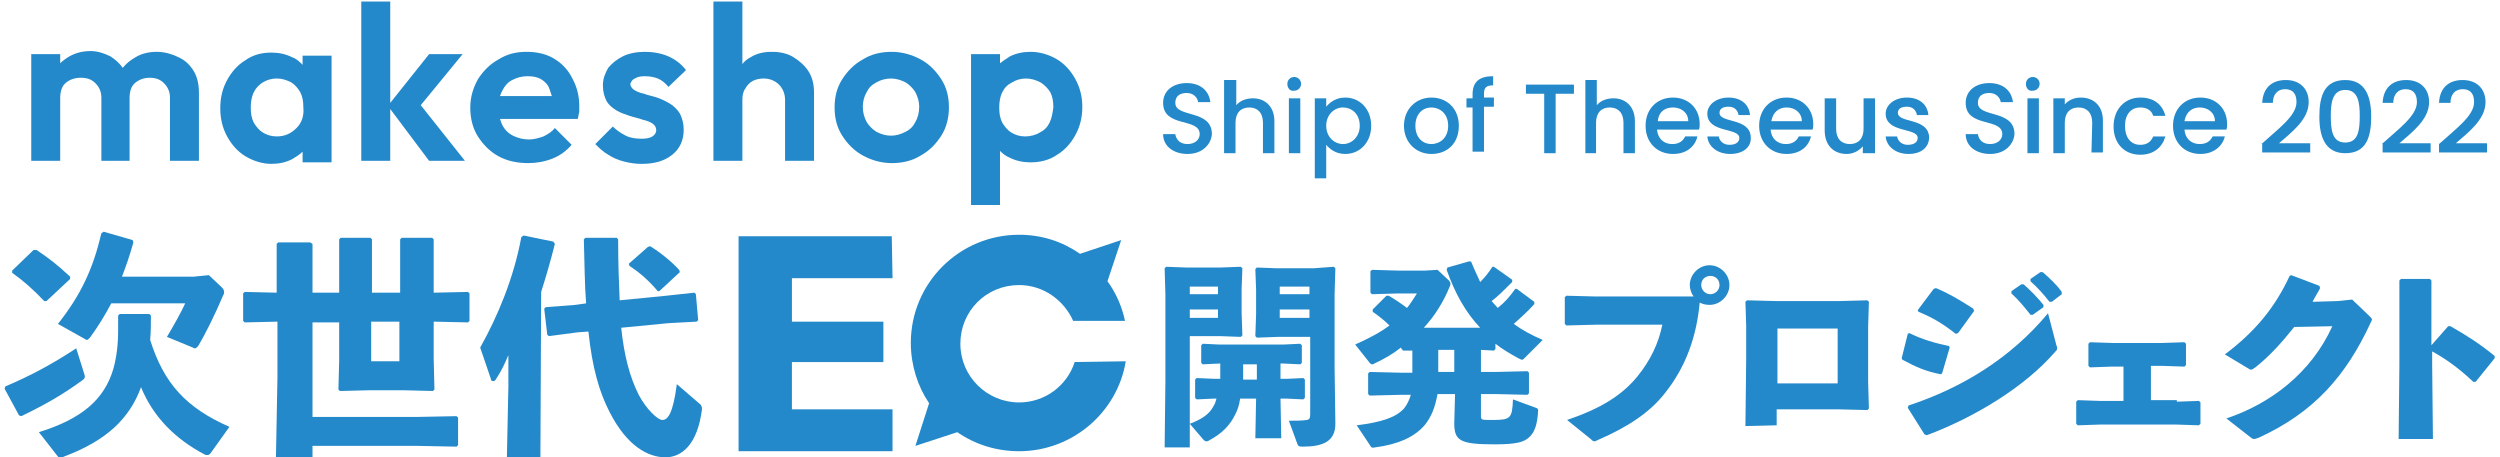 <?xml version="1.0" encoding="utf-8"?>
<!-- Generator: Adobe Illustrator 27.4.0, SVG Export Plug-In . SVG Version: 6.00 Build 0)  -->
<svg version="1.1" id="_レイヤー_1" xmlns="http://www.w3.org/2000/svg" xmlns:xlink="http://www.w3.org/1999/xlink" x="0px"
	 y="0px" viewBox="0 0 328 60" style="enable-background:new 0 0 328 60;" xml:space="preserve">
<style type="text/css">
	.st0{fill:#2389CA;}
</style>
<g>
	<path class="st0" d="M0.7,50.7c3.3-1.4,6.1-2.9,9.3-5l1.1,3.5
		c0.1,0.3,0,0.5-0.3,0.7c-2.5,1.8-4.5,3-8,4.7l-0.3-0.1L0.6,51L0.7,50.7z
		 M6.1,39.5H5.8c-1.4-1.5-2.9-2.8-4.2-3.7V35.5l2.8-2.7h0.4
		c1.5,1,2.7,1.9,4.4,3.5v0.3L6.1,39.5z M27.6,59.5
		c-0.2,0.2-0.3,0.2-0.4,0.2s-0.3,0-0.4-0.1
		c-3.8-2-6.7-4.9-8.3-8.8c-1.5,4.1-4.5,7-10.1,9.1
		C8.2,60,8,60.1,7.9,60.1S7.7,60,7.6,59.9l-2.5-3.2
		C10.6,55,13.7,52.5,14.9,48.3c0.4-1.5,0.6-3.1,0.6-5v-1.9
		l0.2-0.2h3.9l0.2,0.2c0,1.1,0,2.2-0.1,3.2
		C21.5,50.3,24.4,53.5,30.1,56L27.6,59.5z M25.4,36.3l2-0.2l1.7,1.6
		c0.2,0.2,0.3,0.4,0.3,0.6c0,0.1,0,0.3-0.1,0.4
		C28.2,41.3,26.9,43.9,26,45.4c-0.2,0.2-0.3,0.3-0.4,0.3
		s-0.2,0-0.3-0.1l-3.4-1.4c0.9-1.5,1.9-3.3,2.4-4.4h-9.7
		c-0.8,1.5-1.7,3-2.8,4.5c-0.2,0.2-0.3,0.3-0.4,0.3
		c-0.1,0-0.2-0.1-0.4-0.2l-3.4-1.9
		c3-3.8,4.6-7.2,5.7-11.9l0.3-0.2l3.8,1.1l0.1,0.3
		c-0.5,1.8-1,3.2-1.5,4.5C16,36.3,25.4,36.3,25.4,36.3z"/>
	<path class="st0" d="M32.1,42.3l-0.2-0.2V38.5l0.2-0.2l4.2,0.1V32
		L36.5,31.8h4.2L41,32v6.4h3.5v-7l0.2-0.2h3.9l0.2,0.2v7h3.7v-7
		l0.2-0.2h4l0.2,0.2v7l4.5-0.1l0.2,0.2v3.6l-0.2,0.2l-4.5-0.1
		v4.9l0.1,4l-0.2,0.2l-3.9-0.1H48.5l-3.9,0.1l-0.2-0.2
		l0.1-3.8v-5H41v12.4h13.8l5.1-0.1l0.2,0.2v3.6l-0.2,0.2
		l-5.1-0.1H41v1.8h-4.8l0.2-10.8v-7.3L32.1,42.3z M48.7,42.2
		v5.2h3.7v-5.2H48.7z"/>
	<path class="st0" d="M70.9,60.2H66.5l0.2-9.5v-4.1c-0.6,1.4-1,2.2-1.6,3.1
		C65,49.9,64.9,50,64.7,50C64.5,50,64.4,49.9,64.4,49.7L63,45.6
		C65.3,41.5,67.4,36.5,68.4,31.1l0.3-0.2l3.9,0.8l0.2,0.3
		C72.2,34.4,71.6,36.4,71,38.3L70.9,60.2L70.9,60.2z M87.4,38.8
		l3.7-0.4l0.2,0.2L91.6,42l-0.2,0.2l-3.7,0.2L81.5,43
		c0.4,3.7,1.1,6.4,2.3,8.8c1,1.9,2.5,3.3,3.1,3.3
		c0.7,0,1.4-0.8,1.9-4.7l2.9,2.5c0.3,0.2,0.4,0.4,0.4,0.8
		c-0.6,4.7-2.7,6.3-4.8,6.3c-2.2,0-5-1.4-7.3-5.9
		c-1.4-2.7-2.3-5.9-2.8-10.6l-1.4,0.1L72,44.1l-0.2-0.2
		l-0.4-3.4l0.2-0.2L75.5,40l1.4-0.2
		c-0.2-2.4-0.2-5.2-0.3-8.4l0.2-0.2h4.1l0.2,0.2
		c0,3.1,0.1,5.7,0.2,8L87.4,38.8z M86.5,38.2h-0.2
		C85.2,36.9,84,35.8,82.6,34.9l-0.1-0.3l2.5-2.2l0.3-0.1
		c1.3,0.8,2.8,2,3.8,3.1l0.1,0.3L86.5,38.2z"/>
</g>
<path class="st0" d="M117.1,36.5h-13.2v5.7h12V47.5h-12v6.2h13.2v5.5H96.9V31H117
	L117.1,36.5L117.1,36.5z"/>
<g>
	<path class="st0" d="M160.1,35.1L162.8,35L163,35.2l-0.1,2.7v3.2L163,44
		l-0.2,0.2l-2.7-0.1h-4v14.6h-3.3l0.1-8.7V38.6l-0.1-3.4L153,35
		l2.7,0.1H160.1z M159.8,38.6v-1h-3.7v1H159.8z M156.1,41.7h3.7
		v-1.1h-3.7V41.7z M159.2,52.3L157,52.4l-0.2-0.2v-2.4L157,49.6
		l2.3,0.1h0.8c0-0.7,0-1.3,0-2h-0.2l-2.1,0.1l-0.2-0.2v-2.3
		l0.2-0.2l2.1,0.1h8.6l2.1-0.1l0.2,0.2v2.3l-0.2,0.2
		l-2.1-0.1H168v2h0.9L171,49.6l0.2,0.2v2.4L171,52.4l-2.1-0.1H168
		L168.1,57.5h-3.4l0.1-5.2h-2.1c-0.1,0.8-0.3,1.4-0.6,2
		c-0.7,1.5-1.8,2.6-3.5,3.5c-0.1,0.1-0.2,0.1-0.3,0.1
		c-0.2,0-0.3-0.1-0.4-0.2l-1.8-2.1
		c1.6-0.6,2.6-1.3,3.1-2.3c0.2-0.3,0.3-0.6,0.4-1H159.2z
		 M163.1,47.8c0,0.7,0,1.3,0,2h1.8v-2H163.1z M167.6,44.2l-2.7,0.1
		l-0.2-0.2l0.1-2.9V38l-0.1-2.7l0.2-0.2l2.7,0.1h4.7L175,35
		l0.2,0.2l-0.1,3.4v9.7l0.1,7.3c0,2.3-1.6,3-4.3,3
		c-0.5,0-0.6-0.1-0.7-0.4l-1.1-3c0.9,0,1.6,0,2.4-0.1
		c0.3-0.1,0.4-0.2,0.4-0.8V44.2H167.6z M171.8,38.6v-1h-3.9v1
		H171.8z M167.9,41.7h3.9v-1.1h-3.9V41.7z"/>
	<path class="st0" d="M183.8,45.6c-1,0.8-2.2,1.5-3.5,2.1
		c-0.1,0.1-0.2,0.1-0.3,0.1s-0.2-0.1-0.3-0.2l-1.9-2.4
		c1.8-0.8,3.3-1.6,4.5-2.5c-0.7-0.7-1.5-1.3-2.2-1.8v-0.3
		l1.8-1.8h0.3c0.7,0.4,1.6,1,2.4,1.6
		c0.5-0.6,0.9-1.3,1.3-1.9h-2.5l-3.4,0.1l-0.2-0.2v-2.8
		l0.2-0.2l3.4,0.1h3.6l1.6-0.1l1.5,1.4
		c0.1,0.1,0.2,0.3,0.2,0.4c0,0.1,0,0.2-0.1,0.4
		c-0.8,2-2,3.9-3.4,5.4h0.6h5.7h1.1c-1.9-2-3.3-4.5-4.4-7.6
		l0.1-0.3l2.8-0.8h0.3c0.4,1,0.8,1.8,1.2,2.7
		c0.6-0.6,1.1-1.2,1.6-2h0.2l2.4,1.7V37
		c-1.1,1.1-1.9,1.9-2.7,2.5c0.3,0.3,0.5,0.6,0.8,0.9
		c0.9-0.7,1.6-1.5,2.3-2.5h0.2l2.3,1.7v0.3
		c-0.9,1-1.8,1.8-2.7,2.6c1.1,0.8,2.4,1.5,3.8,2.1L200,47
		c-0.1,0.1-0.2,0.2-0.3,0.2s-0.3-0.1-0.5-0.2
		c-1.1-0.6-2.1-1.2-3-1.9v0.7L196,46l-1.7-0.1v2.9h1.9
		l4.2-0.1l0.2,0.2v2.7l-0.2,0.2l-4.2-0.1h-1.9v2.8
		c0,0.6,0,0.6,1.5,0.6c2.4,0,2.6-0.2,2.7-2.7l3,1.1
		c0.3,0.1,0.3,0.2,0.3,0.4c-0.1,1.9-0.5,2.8-1.1,3.4
		c-0.7,0.7-1.7,1-4.6,1c-4.6,0-5.3-0.5-5.3-2.8l0.1-3.8h-2.3
		c-0.3,1.7-0.8,3-1.7,4.1c-1.4,1.6-3.5,2.5-6.5,2.9
		c-0.4,0.1-0.5,0-0.6-0.2l-1.8-2.7c3.2-0.4,5.1-1,6.2-2.2
		c0.4-0.5,0.7-1.1,0.9-1.8h-1.3l-4.1,0.1l-0.2-0.2V49
		l0.2-0.2l4.1,0.1h1.5V46h-1.2l-0.2-0.2L183.8,45.6L183.8,45.6z
		 M190.8,48.8v-2.9h-2.1v2.9H190.8z"/>
</g>
<g>
	<path class="st0" d="M222.2,38.9c-0.3-0.4-0.5-1-0.5-1.5
		c0-1.4,1.2-2.6,2.6-2.6c1.4,0,2.6,1.2,2.6,2.6
		c0,1.4-1.2,2.6-2.6,2.6c-0.5,0-0.9-0.1-1.3-0.3
		c-0.4,4.4-1.8,8.4-4.5,11.8c-2,2.6-4.9,4.5-8.8,6.2
		c-0.2,0.1-0.4,0.2-0.5,0.2c-0.2,0-0.3-0.1-0.5-0.3l-3.1-2.5
		c4.4-1.5,7.2-3.2,9.3-5.8c1.6-2,2.7-4.2,3.2-6.7h-8.7
		L205.5,42.7L205.3,42.5V39L205.5,38.8l3.9,0.1
		C209.4,38.9,222.2,38.9,222.2,38.9z M223.2,37.4
		c0,0.6,0.5,1.2,1.2,1.2c0.6,0,1.2-0.5,1.2-1.2
		s-0.5-1.2-1.2-1.2S223.2,36.7,223.2,37.4z"/>
	<path class="st0" d="M229,55.9l0.1-8.8v-4.4L229,39.6l0.2-0.2L233,39.5h8.3
		L245,39.4l0.2,0.2l-0.1,3.3v7.2l0.1,3.5L245,53.8l-3.9-0.1h-8
		v2.1L229,55.9L229,55.9z M241.1,43.1h-7.9v7.2h7.9V43.1z"/>
	<path class="st0" d="M249.5,47l0.8-3.2L250.5,43.7C252.1,44.5,253.8,45,255.7,45.4
		l0.1,0.2l-1,3.4l-0.2,0.1c-2-0.4-3.1-0.9-5-1.9L249.5,47z
		 M269.8,45.3c0.1,0.2,0.1,0.3,0.1,0.4
		c0,0.2-0.1,0.3-0.3,0.5c-3.9,4.5-10.4,8.5-16.8,10.9L252.5,57l-2.2-3.5
		l0.1-0.3C257.4,50.9,263.8,47,268.7,41.1L269.8,45.3z
		 M251.6,40.7l2.1-2.8l0.3-0.1c1.7,0.7,3.2,1.6,4.9,2.7
		l0.1,0.3l-2.1,2.9l-0.3,0.1c-1.8-1.4-3-2.1-4.9-2.9
		L251.6,40.7z M263.9,38.2l1.3-0.9h0.3
		C266.4,38.1,267.3,39,268.1,40v0.3l-1.4,1h-0.3
		c-0.8-1-1.5-1.9-2.5-2.8V38.2z M266.4,36.6l1.3-0.9h0.3
		c0.9,0.8,1.8,1.6,2.5,2.6v0.3l-1.3,1h-0.3
		c-0.8-1-1.5-1.8-2.5-2.7V36.6z"/>
	<path class="st0" d="M285.6,52.7L288.5,52.6l0.2,0.2v2.8L288.5,55.8l-3-0.1
		h-9.9l-3,0.1l-0.2-0.2v-2.9L272.6,52.5L275.5,52.6h3.1v-4.5H277
		l-2.8,0.1L274,48v-2.9l0.2-0.2l3,0.1h6.4l3-0.1l0.2,0.2v2.8
		l-0.2,0.2l-3-0.1h-1.4v4.5h3.4V52.7z"/>
	<path class="st0" d="M301,42.9c-1.6,2-3.2,3.8-5.1,5.3
		C295.6,48.4,295.5,48.5,295.3,48.5c-0.1,0-0.2-0.1-0.4-0.2l-3-1.8
		c4-3,6.6-6.2,8.5-10.3l0.2-0.1l3.7,1.4l0.1,0.3
		c-0.3,0.6-0.7,1.2-1,1.8l3.3-0.1l1.9-0.2l2.2,2.1
		c0.2,0.2,0.4,0.4,0.4,0.5s-0.1,0.3-0.2,0.5
		c-3.2,6.9-7.4,11.7-14.6,15c-0.3,0.1-0.5,0.2-0.7,0.2
		c-0.1,0-0.3-0.1-0.4-0.2l-3.2-2.5C297.8,53,303.2,49,306,42.8
		L301,42.9z"/>
	<path class="st0" d="M319.1,47.8l0.1,9.8h-4.5l0.1-9.8v-11l0.2-0.2h3.8
		l0.2,0.2v8.5l2.2-2.5h0.3C323.6,44,325.2,45,327.3,46.7V47l-2.5,3.1
		h-0.3c-1.7-1.6-3.4-2.9-5.4-4L319.1,47.8L319.1,47.8z"/>
</g>
<path class="st0" d="M141,47.5c-1,3.1-3.9,5.3-7.3,5.3
	C129.5,52.8,126,49.4,126,45.1s3.4-7.7,7.7-7.7
	c3.2,0,5.9,2,7.1,4.7h6.8c-0.4-1.9-1.2-3.7-2.3-5.2
	l1.8-5.4l-5.4,1.8c-2.3-1.6-5-2.5-8-2.5
	c-7.8,0-14.2,6.3-14.2,14.2c0,2.9,0.9,5.7,2.4,7.9L120.1,58.5
	l5.5-1.8c2.3,1.6,5.1,2.5,8.1,2.5c7,0,12.9-5.1,14-11.8L141,47.5L141,47.5z"/>
<g>
	<path class="st0" d="M155.8,20.2c-1.8,0-3.2-1-3.2-2.6h1.6
		c0.1,0.7,0.6,1.3,1.6,1.3s1.6-0.6,1.6-1.3
		c0-2.2-4.8-0.8-4.8-4.1c0-1.6,1.3-2.6,3.1-2.6
		c1.7,0,2.9,0.9,3.1,2.5h-1.6c-0.1-0.6-0.6-1.2-1.5-1.2
		s-1.5,0.4-1.5,1.3c0,2,4.8,0.8,4.8,4.1
		C158.9,18.9,157.8,20.2,155.8,20.2z"/>
	<path class="st0" d="M160.7,10.5h1.5v3.3c0.5-0.6,1.3-0.9,2.2-0.9
		c1.6,0,2.8,1.1,2.8,3v4.2h-1.5v-4c0-1.3-0.7-2-1.8-2
		s-1.8,0.7-1.8,2v4h-1.5V10.5H160.7z"/>
	<path class="st0" d="M168.9,11c0-0.5,0.4-0.9,0.9-0.9S170.7,10.5,170.7,11
		s-0.4,0.9-0.9,0.9C169.3,12,168.9,11.6,168.9,11z M169.1,12.9h1.5
		v7.2h-1.5V12.9z"/>
	<path class="st0" d="M176.5,12.8c1.9,0,3.4,1.5,3.4,3.7s-1.5,3.7-3.4,3.7
		c-1.2,0-2-0.6-2.5-1.2v4.4h-1.5v-10.5h1.5V14C174.5,13.4,175.3,12.8,176.5,12.8z
		 M176.2,14.1C175.1,14.1,174,15,174,16.5s1.1,2.4,2.2,2.4
		c1.1,0,2.2-0.9,2.2-2.4C178.4,14.9,177.3,14.1,176.2,14.1z"/>
	<path class="st0" d="M187.8,20.2c-2,0-3.6-1.5-3.6-3.7s1.6-3.7,3.6-3.7
		s3.6,1.4,3.6,3.7S189.9,20.2,187.8,20.2z M187.8,18.9
		C188.9,18.9,190,18.1,190,16.5s-1.1-2.4-2.2-2.4
		c-1.1,0-2.1,0.8-2.1,2.4S186.7,18.9,187.8,18.9z"/>
	<path class="st0" d="M193.2,14.1h-0.8v-1.2h0.8v-0.5C193.2,10.8,194,10,195.9,10
		v1.2c-0.9,0-1.2,0.3-1.2,1.1v0.5H196V14h-1.3v5.9h-1.5V14.1z"/>
	<path class="st0" d="M200.2,11.1H206.5v1.2h-2.4v7.8h-1.5v-7.8h-2.4
		L200.2,11.1L200.2,11.1z"/>
	<path class="st0" d="M208,10.5h1.5v3.3c0.5-0.6,1.3-0.9,2.2-0.9
		c1.6,0,2.8,1.1,2.8,3v4.2H213v-4c0-1.3-0.7-2-1.8-2
		s-1.8,0.7-1.8,2v4H208V10.5z"/>
	<path class="st0" d="M219.5,20.2c-2.1,0-3.6-1.5-3.6-3.7s1.5-3.7,3.6-3.7
		c2,0,3.5,1.4,3.5,3.5c0,0.2,0,0.5-0.1,0.7h-5.5c0.1,1.2,0.9,1.9,2,1.9
		c0.9,0,1.4-0.4,1.7-1h1.6C222.4,19.2,221.3,20.2,219.5,20.2z
		 M217.5,15.9h4c0-1.1-0.9-1.8-2-1.8
		C218.4,14.1,217.6,14.7,217.5,15.9z"/>
	<path class="st0" d="M227,20.2c-1.7,0-2.9-1-3-2.3h1.5
		c0.1,0.6,0.6,1.1,1.4,1.1c0.9,0,1.3-0.4,1.3-0.9
		c0-1.4-4.2-0.6-4.2-3.2c0-1.1,1.1-2.1,2.8-2.1
		c1.6,0,2.7,0.9,2.8,2.3h-1.5c-0.1-0.6-0.5-1.1-1.3-1.1
		s-1.2,0.3-1.2,0.8c0,1.4,4,0.6,4.1,3.2
		C229.8,19.3,228.7,20.2,227,20.2z"/>
	<path class="st0" d="M234.4,20.2c-2.1,0-3.6-1.5-3.6-3.7s1.5-3.7,3.6-3.7
		c2,0,3.5,1.4,3.5,3.5c0,0.2,0,0.5-0.1,0.7h-5.5c0.1,1.2,0.9,1.9,2,1.9
		c0.9,0,1.4-0.4,1.7-1h1.6C237.3,19.2,236.2,20.2,234.4,20.2z
		 M232.4,15.9h4c0-1.1-0.9-1.8-2-1.8
		C233.4,14.1,232.6,14.7,232.4,15.9z"/>
	<path class="st0" d="M245.9,20.1h-1.5v-0.9c-0.5,0.6-1.3,1-2.1,1
		c-1.7,0-2.9-1.1-2.9-3.1v-4.2h1.5v4c0,1.3,0.7,2,1.8,2
		s1.8-0.7,1.8-2v-4h1.5v7.2C246,20.1,245.9,20.1,245.9,20.1z"/>
	<path class="st0" d="M250.4,20.2c-1.7,0-2.9-1-3-2.3h1.5
		C249,18.5,249.5,19,250.3,19c0.9,0,1.3-0.4,1.3-0.9
		c0-1.4-4.2-0.6-4.2-3.2c0-1.1,1.1-2.1,2.8-2.1
		c1.6,0,2.7,0.9,2.8,2.3h-1.5c-0.1-0.6-0.5-1.1-1.3-1.1
		S249,14.3,249,14.8c0,1.4,4,0.6,4.1,3.2
		C253.1,19.3,252.1,20.2,250.4,20.2z"/>
	<path class="st0" d="M261.1,20.2c-1.8,0-3.2-1-3.2-2.6H259.5
		c0.1,0.7,0.6,1.3,1.6,1.3s1.6-0.6,1.6-1.3
		c0-2.2-4.8-0.8-4.8-4.1c0-1.6,1.3-2.6,3.1-2.6
		c1.7,0,2.9,0.9,3.1,2.5h-1.6c-0.1-0.6-0.6-1.2-1.5-1.2
		s-1.5,0.4-1.5,1.3c0,2,4.8,0.8,4.8,4.1
		C264.2,18.9,263.1,20.2,261.1,20.2z"/>
	<path class="st0" d="M265.8,11c0-0.5,0.4-0.9,0.9-0.9S267.6,10.5,267.6,11
		s-0.4,0.9-0.9,0.9C266.2,12,265.8,11.6,265.8,11z M266,12.9h1.5v7.2
		H266V12.9z"/>
	<path class="st0" d="M274.5,16.1c0-1.3-0.7-2-1.8-2c-1.1,0-1.8,0.7-1.8,2v4h-1.5
		v-7.2h1.5v0.8c0.5-0.6,1.3-0.9,2.1-0.9c1.7,0,2.9,1.1,2.9,3V20
		h-1.5L274.5,16.1L274.5,16.1z"/>
	<path class="st0" d="M280.8,12.8c1.8,0,2.9,0.9,3.3,2.4h-1.6
		c-0.2-0.7-0.8-1.1-1.7-1.1c-1.2,0-2,0.9-2,2.4
		c0,1.6,0.8,2.5,2,2.5c0.9,0,1.4-0.4,1.7-1.1h1.6
		c-0.4,1.4-1.5,2.4-3.3,2.4c-2.1,0-3.5-1.5-3.5-3.7
		C277.3,14.3,278.8,12.8,280.8,12.8z"/>
	<path class="st0" d="M288.7,20.2c-2.1,0-3.6-1.5-3.6-3.7s1.5-3.7,3.6-3.7
		c2,0,3.5,1.4,3.5,3.5c0,0.2,0,0.5-0.1,0.7h-5.5c0.1,1.2,0.9,1.9,2,1.9
		c0.9,0,1.4-0.4,1.7-1h1.6C291.6,19.2,290.4,20.2,288.7,20.2z
		 M286.6,15.9h4c0-1.1-0.9-1.8-2-1.8
		C287.6,14.1,286.8,14.7,286.6,15.9z"/>
	<path class="st0" d="M296.7,18.9c2.2-2,4.6-3.7,4.6-5.5
		c0-1-0.4-1.7-1.5-1.7c-1,0-1.6,0.7-1.6,1.8h-1.4
		c0.1-2.1,1.4-3,3.1-3c1.9,0,3,1.2,3,2.9c0,2.3-2.3,4-3.9,5.4
		h4.1V20h-6.3v-1.1H296.7z"/>
	<path class="st0" d="M307.7,10.5c2.6,0,3.4,2.1,3.4,4.8
		c0,2.8-0.7,4.8-3.4,4.8c-2.6,0-3.4-2.1-3.4-4.8
		C304.3,12.5,305,10.5,307.7,10.5z M307.7,11.8c-1.7,0-1.9,1.7-1.9,3.4
		c0,1.9,0.2,3.5,1.9,3.5c1.7,0,1.9-1.6,1.9-3.5
		C309.6,13.5,309.4,11.8,307.7,11.8z"/>
	<path class="st0" d="M312.5,18.9c2.2-2,4.6-3.7,4.6-5.5c0-1-0.4-1.7-1.5-1.7
		c-1,0-1.6,0.7-1.6,1.8h-1.4c0.1-2.1,1.4-3,3.1-3
		c1.9,0,3,1.2,3,2.9c0,2.3-2.3,4-3.9,5.4h4.1V20h-6.3v-1.1H312.5z"/>
	<path class="st0" d="M320,18.9c2.2-2,4.6-3.7,4.6-5.5c0-1-0.4-1.7-1.5-1.7
		c-1,0-1.6,0.7-1.6,1.8H320c0.1-2.1,1.4-3,3.1-3
		c1.9,0,3,1.2,3,2.9c0,2.3-2.3,4-3.9,5.4h4.1V20H320V18.9z"/>
</g>
<g>
	<path class="st0" d="M23.4,7.5c-0.8-0.4-1.8-0.7-2.8-0.7S18.6,7,17.8,7.5
		c-0.7,0.4-1.2,0.8-1.7,1.4c-0.4-0.6-1-1.1-1.6-1.5
		c-0.8-0.4-1.7-0.7-2.6-0.7c-1,0-1.9,0.2-2.8,0.7
		C8.6,7.7,8.2,8,7.9,8.3V7.1H4.1v14h3.8v-8.3
		c0-0.5,0.1-1,0.3-1.4c0.2-0.4,0.6-0.7,1-0.9
		s0.9-0.3,1.4-0.3c0.8,0,1.4,0.2,1.9,0.7
		s0.8,1.1,0.8,1.9v8.3H17v-8.3c0-0.5,0.1-1,0.3-1.4
		c0.2-0.4,0.6-0.7,1-0.9s0.9-0.3,1.3-0.3
		c0.8,0,1.4,0.2,1.9,0.7s0.8,1.1,0.8,1.9v8.3h3.8v-8.9
		c0-1.1-0.2-2.1-0.7-2.9C24.9,8.5,24.3,7.9,23.4,7.5z"/>
	<path class="st0" d="M39.7,8.5c-0.4-0.4-0.8-0.8-1.4-1
		C37.5,7.1,36.6,6.9,35.6,6.9c-1.3,0-2.4,0.3-3.4,1
		C31.2,8.5,30.4,9.4,29.8,10.5s-0.9,2.3-0.9,3.7
		s0.3,2.6,0.9,3.7s1.4,2,2.4,2.6s2.2,1,3.4,1
		c1,0,1.9-0.2,2.7-0.6c0.5-0.3,1-0.6,1.4-1v1.4H43.5v-14h-3.8V8.5z
		 M38.9,16.8c-0.7,0.7-1.5,1.1-2.6,1.1c-0.7,0-1.3-0.2-1.8-0.5
		s-0.9-0.8-1.2-1.3c-0.3-0.6-0.4-1.2-0.4-2
		c0-0.7,0.1-1.4,0.4-2c0.3-0.6,0.7-1,1.2-1.3s1.1-0.5,1.8-0.5
		s1.3,0.2,1.9,0.5c0.5,0.3,0.9,0.8,1.2,1.3
		c0.3,0.6,0.4,1.2,0.4,2C39.9,15.2,39.6,16.1,38.9,16.8z"/>
	<polygon class="st0" points="60.7,7.1 56.3,7.1 51.2,13.5 51.2,0.2 47.4,0.2 
		47.4,21.1 51.2,21.1 51.2,14.3 56.3,21.1 61,21.1 55.2,13.8 	
		"/>
	<path class="st0" d="M72.7,7.7c-1-0.6-2.2-0.9-3.6-0.9
		s-2.6,0.3-3.7,1c-1.1,0.6-2,1.5-2.7,2.6
		c-0.6,1.1-1,2.3-1,3.7s0.3,2.7,1,3.8s1.6,2,2.7,2.6
		s2.4,0.9,3.9,0.9c1.1,0,2.2-0.2,3.2-0.6s1.8-1,2.5-1.8
		l-2.2-2.2c-0.4,0.5-0.9,0.8-1.5,1.1
		c-0.6,0.2-1.2,0.4-1.9,0.4c-0.8,0-1.5-0.2-2.1-0.5
		S66.2,17,65.9,16.4c-0.1-0.2-0.2-0.5-0.3-0.8h10.2
		c0.1-0.3,0.1-0.6,0.2-0.9c0-0.3,0-0.5,0-0.8
		c0-1.3-0.3-2.5-0.9-3.6C74.5,9.1,73.7,8.3,72.7,7.7z M67.2,10.5
		c0.6-0.3,1.2-0.5,2-0.5C69.9,10,70.5,10.1,71,10.4
		c0.5,0.3,0.9,0.7,1.1,1.3C72.2,12,72.3,12.3,72.4,12.6h-6.8
		c0.1-0.3,0.2-0.5,0.3-0.7C66.2,11.3,66.6,10.8,67.2,10.5z"/>
	<path class="st0" d="M83.3,10.3C83.6,10.1,84,10,84.6,10
		c0.6,0,1.2,0.1,1.7,0.3s1,0.6,1.4,1.1L90,9.2
		c-0.6-0.8-1.4-1.4-2.3-1.8s-2-0.6-3.1-0.6
		S82.5,7,81.7,7.4s-1.4,0.9-1.9,1.5
		c-0.4,0.7-0.7,1.4-0.7,2.3c0,0.9,0.2,1.5,0.5,2.1
		c0.3,0.5,0.8,0.9,1.3,1.2s1.1,0.5,1.7,0.7s1.2,0.3,1.7,0.5
		c0.5,0.1,1,0.3,1.3,0.5c0.3,0.2,0.5,0.5,0.5,0.9
		c0,0.3-0.2,0.6-0.5,0.8c-0.3,0.2-0.8,0.3-1.4,0.3
		c-0.8,0-1.5-0.1-2.1-0.4s-1.2-0.7-1.7-1.2l-2.3,2.3
		c0.5,0.5,1,1,1.7,1.4c0.6,0.4,1.3,0.7,2.1,0.9
		c0.8,0.2,1.5,0.3,2.3,0.3c1.7,0,3-0.4,4-1.2
		c1-0.8,1.5-1.9,1.5-3.3c0-0.8-0.2-1.5-0.5-2.1
		c-0.3-0.5-0.8-1-1.3-1.3s-1.1-0.6-1.7-0.8S85,12.5,84.5,12.3
		c-0.5-0.1-1-0.3-1.3-0.5s-0.5-0.5-0.5-0.8C82.8,10.7,83,10.4,83.3,10.3z"/>
	<path class="st0" d="M104.1,7.5c-0.8-0.5-1.8-0.7-2.8-0.7
		c-1.1,0-2,0.2-2.8,0.7c-0.4,0.2-0.8,0.5-1.1,0.9V0.2h-3.8v20.9
		h3.8v-8c0-0.6,0.1-1.1,0.4-1.5c0.2-0.4,0.6-0.8,1-1
		s0.9-0.3,1.4-0.3c0.8,0,1.5,0.3,2,0.8S103,12.3,103,13.1v8h3.8
		v-8.9c0-1.1-0.2-2-0.7-2.8C105.6,8.6,104.9,8,104.1,7.5z"/>
	<path class="st0" d="M120.8,7.8c-1.1-0.6-2.4-1-3.8-1s-2.7,0.3-3.8,1
		c-1.1,0.6-2,1.5-2.7,2.6s-1,2.3-1,3.7s0.3,2.6,1,3.7
		s1.6,2,2.7,2.6s2.4,1,3.8,1s2.7-0.3,3.8-1
		c1.1-0.6,2-1.5,2.7-2.6s1-2.4,1-3.7c0-1.4-0.3-2.6-1-3.7
		S121.9,8.4,120.8,7.8z M120.1,16c-0.3,0.6-0.7,1-1.3,1.3
		c-0.6,0.3-1.2,0.5-1.9,0.5c-0.7,0-1.3-0.2-1.9-0.5
		c-0.5-0.3-1-0.8-1.3-1.3c-0.3-0.6-0.5-1.2-0.5-2
		c0-0.7,0.2-1.4,0.5-1.9c0.3-0.6,0.7-1,1.3-1.3
		c0.5-0.3,1.2-0.5,1.9-0.5c0.7,0,1.3,0.2,1.9,0.5
		c0.5,0.3,1,0.8,1.3,1.3c0.3,0.6,0.5,1.2,0.5,1.9
		C120.6,14.8,120.4,15.5,120.1,16z"/>
	<path class="st0" d="M141.1,10.4c-0.6-1.1-1.4-2-2.4-2.6s-2.2-1-3.5-1
		c-1,0-1.9,0.2-2.7,0.6c-0.5,0.3-0.9,0.6-1.3,0.9V7.1h-3.8
		v19.8h3.8v-7.1c0.4,0.4,0.8,0.7,1.3,0.9
		c0.8,0.4,1.7,0.6,2.7,0.6c1.3,0,2.5-0.3,3.5-1
		c1-0.6,1.8-1.5,2.4-2.6C141.7,16.6,142,15.4,142,14
		C142,12.7,141.7,11.5,141.1,10.4z M137.7,16.1
		c-0.3,0.6-0.7,1-1.3,1.3c-0.5,0.3-1.2,0.5-1.9,0.5
		s-1.3-0.2-1.8-0.5S131.8,16.6,131.5,16.1
		c-0.3-0.6-0.4-1.2-0.4-2c0-0.7,0.1-1.4,0.4-2
		c0.3-0.6,0.7-1,1.3-1.3c0.5-0.3,1.1-0.5,1.8-0.5
		s1.3,0.2,1.9,0.5c0.5,0.3,1,0.8,1.3,1.3
		c0.3,0.6,0.4,1.2,0.4,2C138.1,14.8,138,15.5,137.7,16.1z"/>
</g>
</svg>
